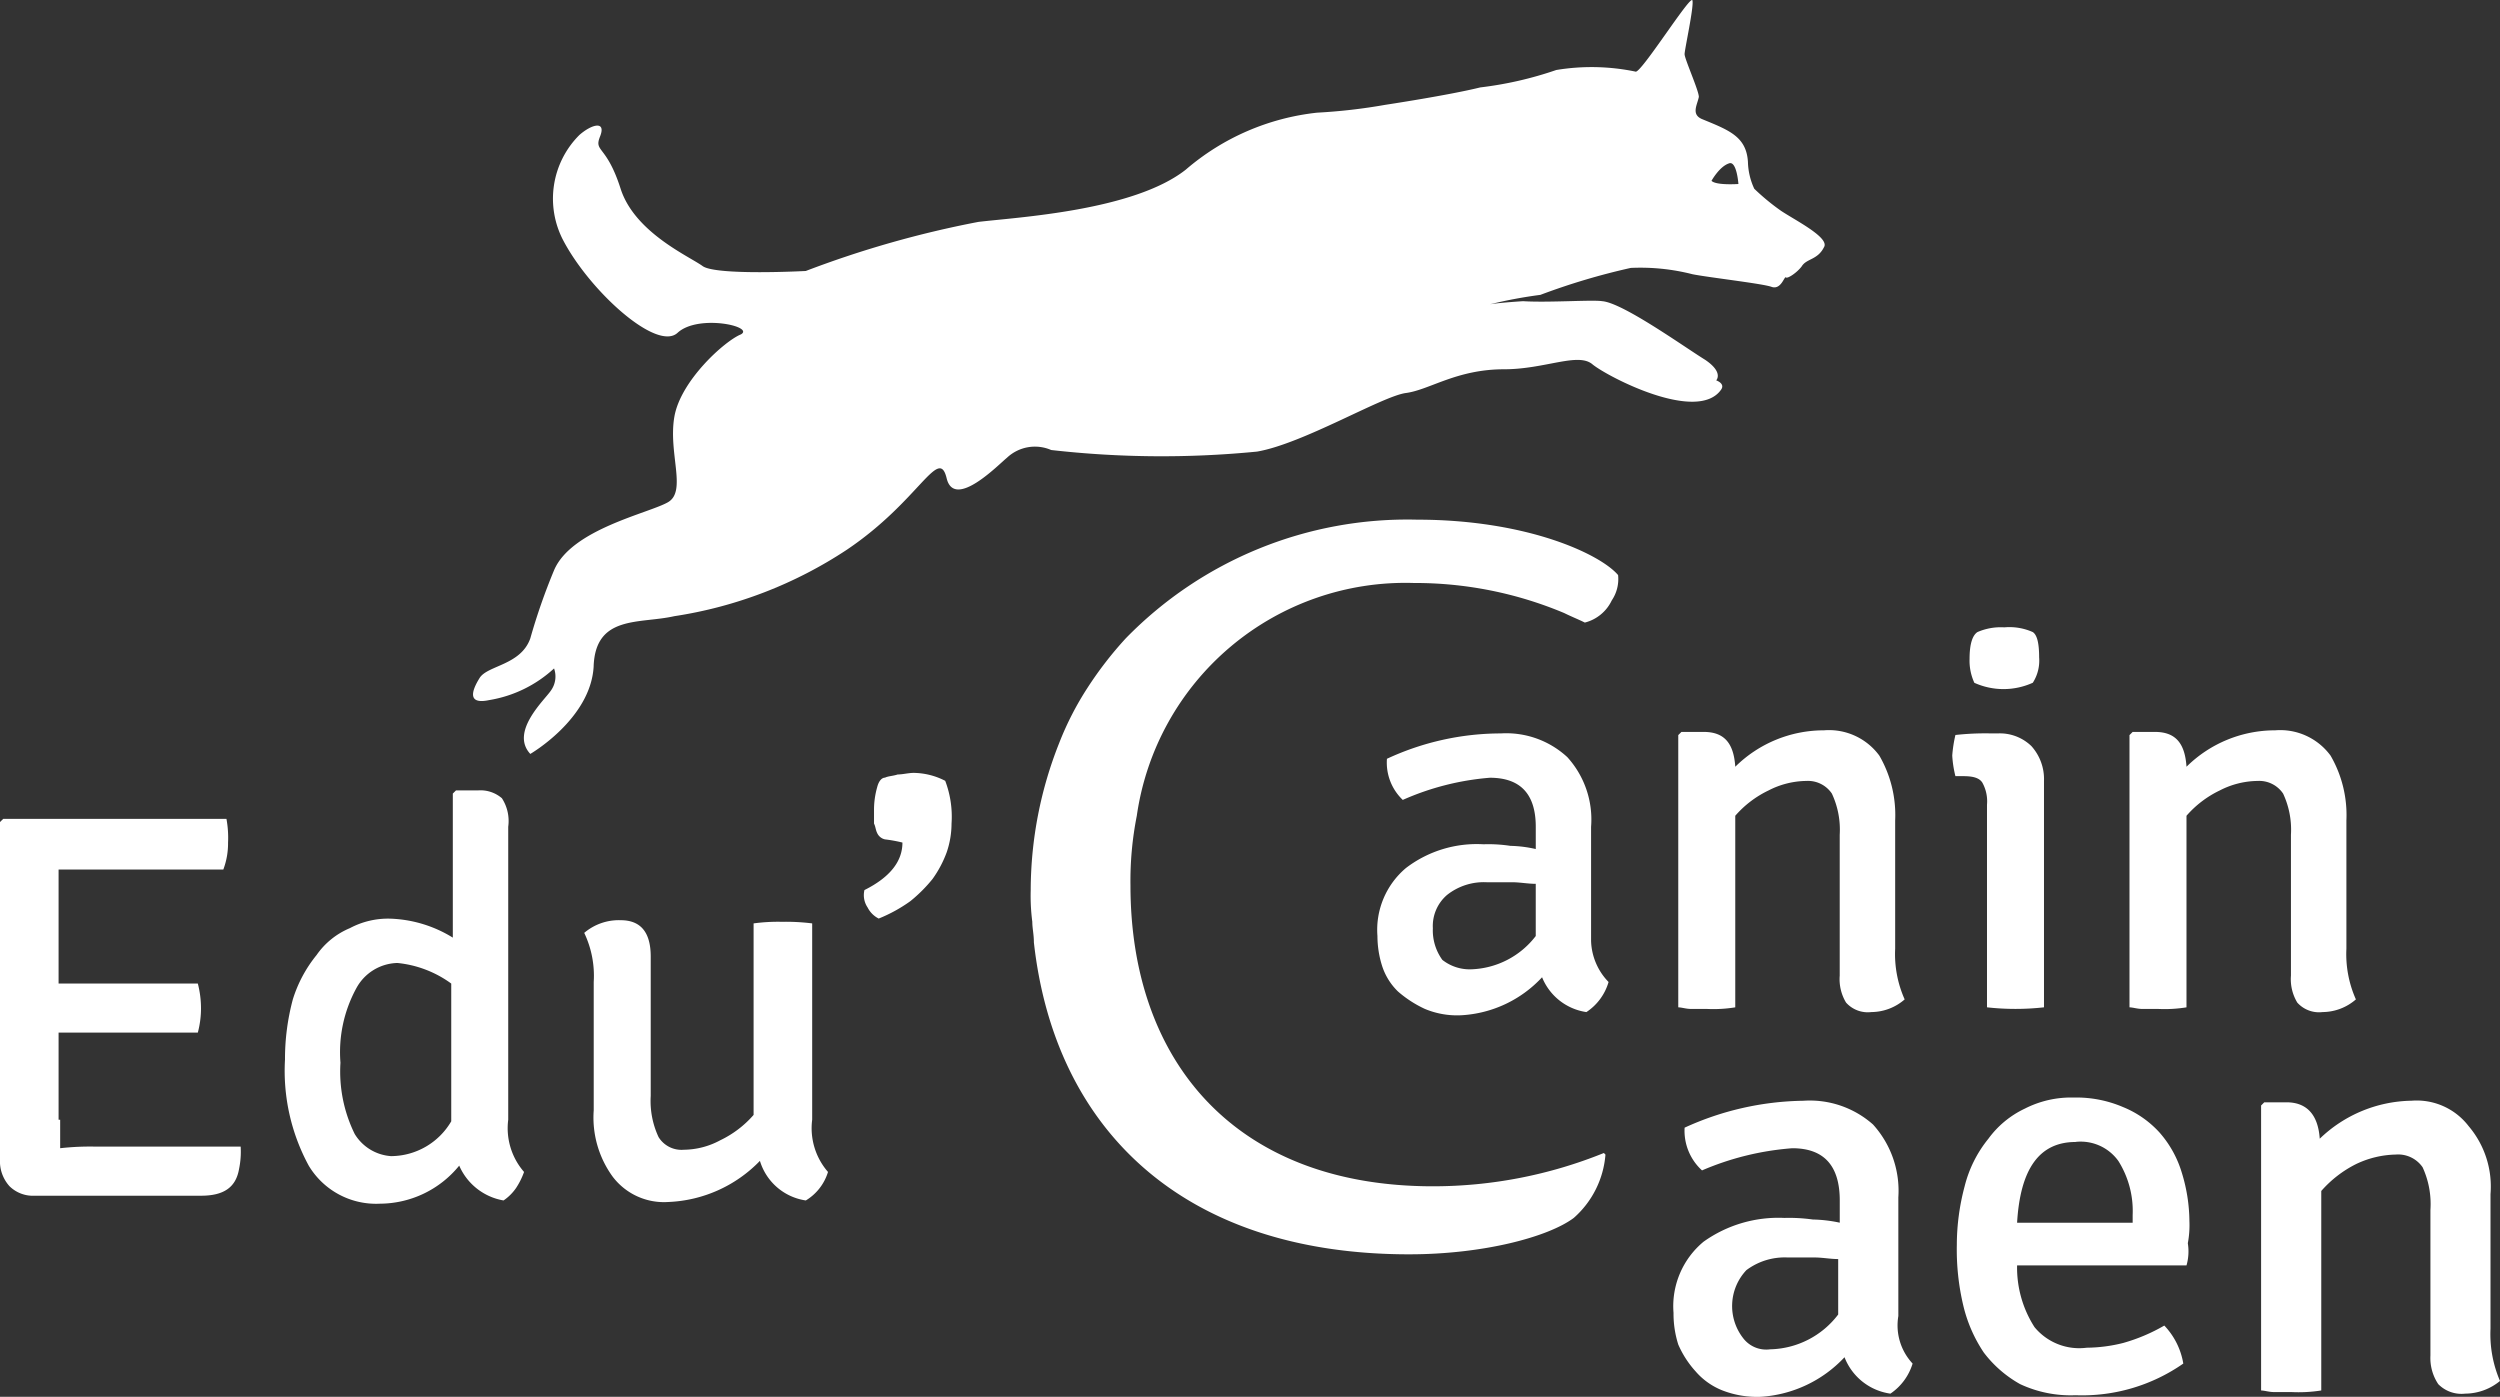 <svg xmlns="http://www.w3.org/2000/svg" width="127.635" height="71.312" viewBox="0 0 127.635 71.312">
  <rect x="0" y="0" width="127.635" height="71.312" fill="#333333" stroke="none"/>
  <g id="logo-educanin-caen" transform="translate(-5.5)">
    <g id="Groupe_2" data-name="Groupe 2" transform="translate(75.824 32.028)">
      <g id="Groupe_1" data-name="Groupe 1">
        <path id="Tracé_1" data-name="Tracé 1" d="M104.3,59.791a2.766,2.766,0,0,1-1.132,1.536,2.893,2.893,0,0,1-2.263-1.778,6.087,6.087,0,0,1-4.122,1.94,4.259,4.259,0,0,1-1.859-.323,5.755,5.755,0,0,1-1.374-.889,3.164,3.164,0,0,1-.808-1.293,5.076,5.076,0,0,1-.242-1.536,4.129,4.129,0,0,1,1.455-3.476,5.949,5.949,0,0,1,3.961-1.212,7.4,7.4,0,0,1,1.374.081,6.282,6.282,0,0,1,1.293.162V51.869c0-1.7-.808-2.506-2.344-2.506a13.631,13.631,0,0,0-4.446,1.132,2.629,2.629,0,0,1-.808-2.1A13.805,13.805,0,0,1,98.8,47.1a4.59,4.59,0,0,1,3.395,1.212,4.737,4.737,0,0,1,1.212,3.557v5.82A3.135,3.135,0,0,0,104.3,59.791Zm-7.032-.647a4.331,4.331,0,0,0,3.314-1.7V54.779c-.4,0-.808-.081-1.212-.081H98.077a3.025,3.025,0,0,0-2.021.647,2.088,2.088,0,0,0-.727,1.7,2.565,2.565,0,0,0,.485,1.617A2.257,2.257,0,0,0,97.269,59.144Z" transform="translate(-92.5 -41.684)" fill="#fff"/>
        <path id="Tracé_2" data-name="Tracé 2" d="M122.574,51.507v6.547a5.668,5.668,0,0,0,.485,2.587,2.609,2.609,0,0,1-1.7.647,1.487,1.487,0,0,1-1.293-.485,2.313,2.313,0,0,1-.323-1.374V52.235a4.353,4.353,0,0,0-.4-2.1,1.468,1.468,0,0,0-1.293-.647,4.3,4.3,0,0,0-1.94.485,5.273,5.273,0,0,0-1.7,1.293v9.781a7,7,0,0,1-1.455.081h-.808c-.242,0-.485-.081-.647-.081v-13.9l.162-.162h1.132c1.051,0,1.536.566,1.617,1.778a6.427,6.427,0,0,1,4.527-1.859,3.188,3.188,0,0,1,2.829,1.293A6.05,6.05,0,0,1,122.574,51.507Z" transform="translate(-96.142 -41.646)" fill="#fff"/>
        <path id="Tracé_3" data-name="Tracé 3" d="M133.488,48.241V59.8a13.135,13.135,0,0,1-2.91,0V49.453a1.956,1.956,0,0,0-.242-1.132c-.162-.242-.485-.323-.97-.323h-.4a5.565,5.565,0,0,1-.162-1.051,6.725,6.725,0,0,1,.162-1.051,13.7,13.7,0,0,1,1.778-.081h.4a2.316,2.316,0,0,1,1.7.647A2.516,2.516,0,0,1,133.488,48.241Zm-3.557-5.012a2.7,2.7,0,0,1-.243-1.212c0-.808.162-1.212.4-1.374a2.982,2.982,0,0,1,1.374-.242,2.922,2.922,0,0,1,1.455.242c.243.162.323.647.323,1.293a2.089,2.089,0,0,1-.323,1.293,3.618,3.618,0,0,1-2.991,0Z" transform="translate(-99.458 -40.4)" fill="#fff"/>
        <path id="Tracé_4" data-name="Tracé 4" d="M151.074,51.507v6.547a5.669,5.669,0,0,0,.485,2.587,2.609,2.609,0,0,1-1.7.647,1.487,1.487,0,0,1-1.293-.485,2.313,2.313,0,0,1-.323-1.374V52.235a4.353,4.353,0,0,0-.4-2.1,1.468,1.468,0,0,0-1.293-.647,4.3,4.3,0,0,0-1.94.485,5.273,5.273,0,0,0-1.7,1.293v9.781a7,7,0,0,1-1.455.081h-.808c-.243,0-.485-.081-.647-.081v-13.9l.162-.162h1.132c1.051,0,1.536.566,1.617,1.778a6.427,6.427,0,0,1,4.527-1.859,3.188,3.188,0,0,1,2.829,1.293A6.05,6.05,0,0,1,151.074,51.507Z" transform="translate(-101.605 -41.646)" fill="#fff"/>
      </g>
    </g>
    <g id="Groupe_4" data-name="Groupe 4" transform="translate(5.5 39.464)">
      <g id="Groupe_3" data-name="Groupe 3">
        <path id="Tracé_5" data-name="Tracé 5" d="M8.572,67.858v1.455a13.7,13.7,0,0,1,1.859-.081h7.356a4.3,4.3,0,0,1-.081,1.132c-.162.97-.808,1.374-1.94,1.374H7.278a1.707,1.707,0,0,1-1.293-.485A1.9,1.9,0,0,1,5.5,69.879V52.662l.162-.162h11.4a5.352,5.352,0,0,1,.081,1.212,3.776,3.776,0,0,1-.242,1.374H8.491v5.82H15.6a5.066,5.066,0,0,1,.162,1.293,4.892,4.892,0,0,1-.162,1.212H8.491v4.446Z" transform="translate(-5.5 -50.156)" fill="#fff"/>
        <path id="Tracé_6" data-name="Tracé 6" d="M28.835,57.247a6.462,6.462,0,0,1,3.233.97V50.862l.162-.162h1.132a1.673,1.673,0,0,1,1.212.4,2.138,2.138,0,0,1,.323,1.455V67.513a3.4,3.4,0,0,0,.808,2.667,3.775,3.775,0,0,1-.4.808,2.439,2.439,0,0,1-.647.647,3.024,3.024,0,0,1-2.263-1.778A5.243,5.243,0,0,1,28.35,71.8a4.007,4.007,0,0,1-3.637-1.94A10.145,10.145,0,0,1,23.5,64.442a11.781,11.781,0,0,1,.4-3.072,6.751,6.751,0,0,1,1.212-2.263,3.894,3.894,0,0,1,1.7-1.374A4.151,4.151,0,0,1,28.835,57.247Zm.081,12.125a3.58,3.58,0,0,0,3.072-1.778V60.562a5.6,5.6,0,0,0-2.748-1.051,2.449,2.449,0,0,0-2.1,1.293,6.811,6.811,0,0,0-.808,3.8,7.213,7.213,0,0,0,.727,3.637A2.357,2.357,0,0,0,28.916,69.372Z" transform="translate(-8.95 -49.811)" fill="#fff"/>
        <path id="Tracé_7" data-name="Tracé 7" d="M42.885,68.6V62.052a5.085,5.085,0,0,0-.485-2.506,2.728,2.728,0,0,1,1.859-.647c1.051,0,1.536.647,1.536,1.859v7.113a4.353,4.353,0,0,0,.4,2.1,1.377,1.377,0,0,0,1.293.647,3.988,3.988,0,0,0,1.859-.485,5.274,5.274,0,0,0,1.7-1.293V59.062a9.283,9.283,0,0,1,1.455-.081,10.86,10.86,0,0,1,1.536.081V69.085a3.4,3.4,0,0,0,.808,2.667,2.58,2.58,0,0,1-1.132,1.455,2.883,2.883,0,0,1-2.344-2.021,6.89,6.89,0,0,1-4.688,2.1,3.282,3.282,0,0,1-2.829-1.293A5.131,5.131,0,0,1,42.885,68.6Z" transform="translate(-12.573 -51.383)" fill="#fff"/>
        <path id="Tracé_8" data-name="Tracé 8" d="M64.215,50a5.16,5.16,0,0,1,.323,2.182,4.577,4.577,0,0,1-.243,1.455,5.659,5.659,0,0,1-.727,1.374,7.489,7.489,0,0,1-1.132,1.132,7.644,7.644,0,0,1-1.617.889,1.274,1.274,0,0,1-.566-.566,1.122,1.122,0,0,1-.162-.889q1.94-.97,1.94-2.425a7.205,7.205,0,0,0-.889-.162.569.569,0,0,1-.4-.323c-.081-.162-.081-.323-.162-.485v-.727a4.213,4.213,0,0,1,.162-1.132c.081-.323.242-.485.4-.485.162-.081.4-.081.647-.162.242,0,.566-.081.808-.081A3.591,3.591,0,0,1,64.215,50Z" transform="translate(-15.958 -49.6)" fill="#fff"/>
      </g>
    </g>
    <g id="Groupe_6" data-name="Groupe 6" transform="translate(90.94 56.035)">
      <g id="Groupe_5" data-name="Groupe 5">
        <path id="Tracé_9" data-name="Tracé 9" d="M123.406,83.718a2.857,2.857,0,0,1-1.132,1.536,2.952,2.952,0,0,1-2.344-1.859,6.4,6.4,0,0,1-4.284,2.021,4.891,4.891,0,0,1-1.94-.323,3.512,3.512,0,0,1-1.374-.97,5,5,0,0,1-.889-1.374,5.212,5.212,0,0,1-.243-1.617,4.278,4.278,0,0,1,1.536-3.637,6.576,6.576,0,0,1,4.122-1.212,8.787,8.787,0,0,1,1.455.081,7.119,7.119,0,0,1,1.374.162V75.392q0-2.667-2.425-2.667a14.372,14.372,0,0,0-4.607,1.132,2.738,2.738,0,0,1-.889-2.182,15.008,15.008,0,0,1,6.062-1.374,4.863,4.863,0,0,1,3.557,1.212,5.038,5.038,0,0,1,1.293,3.718v6.062A2.852,2.852,0,0,0,123.406,83.718Zm-7.275-.727a4.477,4.477,0,0,0,3.476-1.778V78.383c-.4,0-.808-.081-1.213-.081H117.02a3.26,3.26,0,0,0-2.1.647,2.669,2.669,0,0,0-.162,3.476A1.479,1.479,0,0,0,116.131,82.991Z" transform="translate(-111.2 -70.138)" fill="#fff"/>
        <path id="Tracé_10" data-name="Tracé 10" d="M140.821,78.668h-8.649a5.621,5.621,0,0,0,.889,3.152,2.958,2.958,0,0,0,2.667,1.051,7.835,7.835,0,0,0,1.859-.242,9.057,9.057,0,0,0,2.1-.889,3.687,3.687,0,0,1,.97,1.94,9.013,9.013,0,0,1-5.5,1.617,6.1,6.1,0,0,1-2.829-.566,5.978,5.978,0,0,1-1.859-1.617,7.351,7.351,0,0,1-1.051-2.425,12.357,12.357,0,0,1-.323-3.072,11.626,11.626,0,0,1,.4-2.991,6.234,6.234,0,0,1,1.212-2.425,4.877,4.877,0,0,1,1.859-1.536,5.2,5.2,0,0,1,2.506-.566,6.026,6.026,0,0,1,2.506.485,5.126,5.126,0,0,1,1.859,1.293,5.474,5.474,0,0,1,1.132,2.021,8.559,8.559,0,0,1,.4,2.506,4.971,4.971,0,0,1-.081,1.132A2.6,2.6,0,0,1,140.821,78.668Zm-5.658-6.3c-1.859,0-2.829,1.374-2.991,4.122h5.9v-.4a4.793,4.793,0,0,0-.727-2.748A2.367,2.367,0,0,0,135.162,72.363Z" transform="translate(-114.631 -70.1)" fill="#fff"/>
        <path id="Tracé_11" data-name="Tracé 11" d="M160.021,75.069V81.94a6.048,6.048,0,0,0,.485,2.667,2.825,2.825,0,0,1-1.778.647,1.664,1.664,0,0,1-1.374-.485,2.4,2.4,0,0,1-.4-1.455V75.877a4.5,4.5,0,0,0-.4-2.182,1.519,1.519,0,0,0-1.374-.647,4.912,4.912,0,0,0-2.021.485,5.845,5.845,0,0,0-1.778,1.374V85.092a7.461,7.461,0,0,1-1.536.081h-.889c-.242,0-.485-.081-.647-.081V70.542l.162-.162h1.132c1.051,0,1.617.647,1.7,1.859a6.9,6.9,0,0,1,4.688-1.94,3.337,3.337,0,0,1,2.91,1.293A4.755,4.755,0,0,1,160.021,75.069Z" transform="translate(-118.311 -70.138)" fill="#fff"/>
      </g>
    </g>
    <g id="Groupe_7" data-name="Groupe 7" transform="translate(58.122 26.531)">
      <path id="Tracé_12" data-name="Tracé 12" d="M90.161,36.833a19.649,19.649,0,0,1,7.679,1.536c.323.162.727.323,1.051.485a2.093,2.093,0,0,0,1.374-1.132,1.944,1.944,0,0,0,.323-1.293C99.7,35.378,95.981,33.6,90.323,33.6A20.07,20.07,0,0,0,75.45,39.662a18.912,18.912,0,0,0-1.94,2.506A15.532,15.532,0,0,0,72.055,45,20.412,20.412,0,0,0,70.6,52.515a10.306,10.306,0,0,0,.081,1.617c0,.323.081.647.081,1.051,1.051,9.457,7.517,15.924,19.157,15.924,3.8,0,7.113-.889,8.407-1.859a4.809,4.809,0,0,0,1.617-3.233l-.081-.081a23.237,23.237,0,0,1-8.73,1.7c-10.1,0-15.439-6.386-15.439-15.358a17.131,17.131,0,0,1,.323-3.557A13.854,13.854,0,0,1,90.161,36.833Z" transform="translate(-70.6 -33.6)" fill="#fff"/>
    </g>
    <path id="Tracé_13" data-name="Tracé 13" d="M94.485,14.456a10.733,10.733,0,0,1,3.152.323c.808.162,3.637.485,4.042.647.485.162.647-.566.727-.485s.566-.242.808-.566c.243-.4.808-.323,1.132-.97.323-.485-1.455-1.374-2.182-1.859a11.414,11.414,0,0,1-1.374-1.132,3.44,3.44,0,0,1-.323-1.374c-.081-1.293-.97-1.617-2.344-2.182-.566-.242-.242-.727-.162-1.132,0-.323-.728-1.94-.728-2.182s.485-2.425.4-2.748-2.667,3.8-2.91,3.637a11.022,11.022,0,0,0-4.042-.081,18.607,18.607,0,0,1-3.88.889c-1.617.4-4.85.889-4.85.889a28.745,28.745,0,0,1-3.476.4,12.3,12.3,0,0,0-6.709,2.91c-2.667,2.1-8.568,2.425-10.589,2.667a52.159,52.159,0,0,0-8.811,2.506s-4.527.242-5.254-.242c-.647-.485-3.476-1.7-4.2-3.961S41.54,8.556,41.863,7.747s-.4-.647-1.051-.081A4.59,4.59,0,0,0,40,13.082c1.374,2.587,4.769,5.658,5.82,4.688s3.961-.323,3.233.081c-.808.323-3.072,2.344-3.395,4.2s.647,3.8-.323,4.365-4.931,1.374-5.82,3.476a30.952,30.952,0,0,0-1.212,3.476c-.485,1.374-2.182,1.374-2.587,2.021s-.647,1.374.485,1.132a6.411,6.411,0,0,0,3.314-1.617,1.229,1.229,0,0,1-.162,1.132c-.323.485-2.1,2.1-1.051,3.233,0,0,3.072-1.778,3.233-4.446.081-2.667,2.344-2.182,4.122-2.587a21.935,21.935,0,0,0,8.811-3.395c3.718-2.506,4.688-5.335,5.092-3.637.4,1.617,2.667-.727,3.072-1.051a2.082,2.082,0,0,1,2.263-.4,49.9,49.9,0,0,0,10.508.081c2.344-.4,6.386-2.829,7.6-2.991s2.587-1.212,5.012-1.212c2.1,0,3.8-.889,4.527-.242.808.647,5.335,2.991,6.547,1.293.242-.323-.243-.485-.243-.485s.4-.4-.566-1.051c-1.051-.647-4.2-2.91-5.254-2.991-.485-.081-2.748.081-4.042,0,0,0-1.293.081-1.7.162a23.631,23.631,0,0,1,2.587-.485A34.379,34.379,0,0,1,94.485,14.456Zm4.122-4.446s.4-.727.889-.889c.4-.162.485,1.051.485,1.051S98.85,10.253,98.608,10.011Z" transform="translate(-5.728 -0.778)" fill="#fff"/>
  </g>
</svg>
